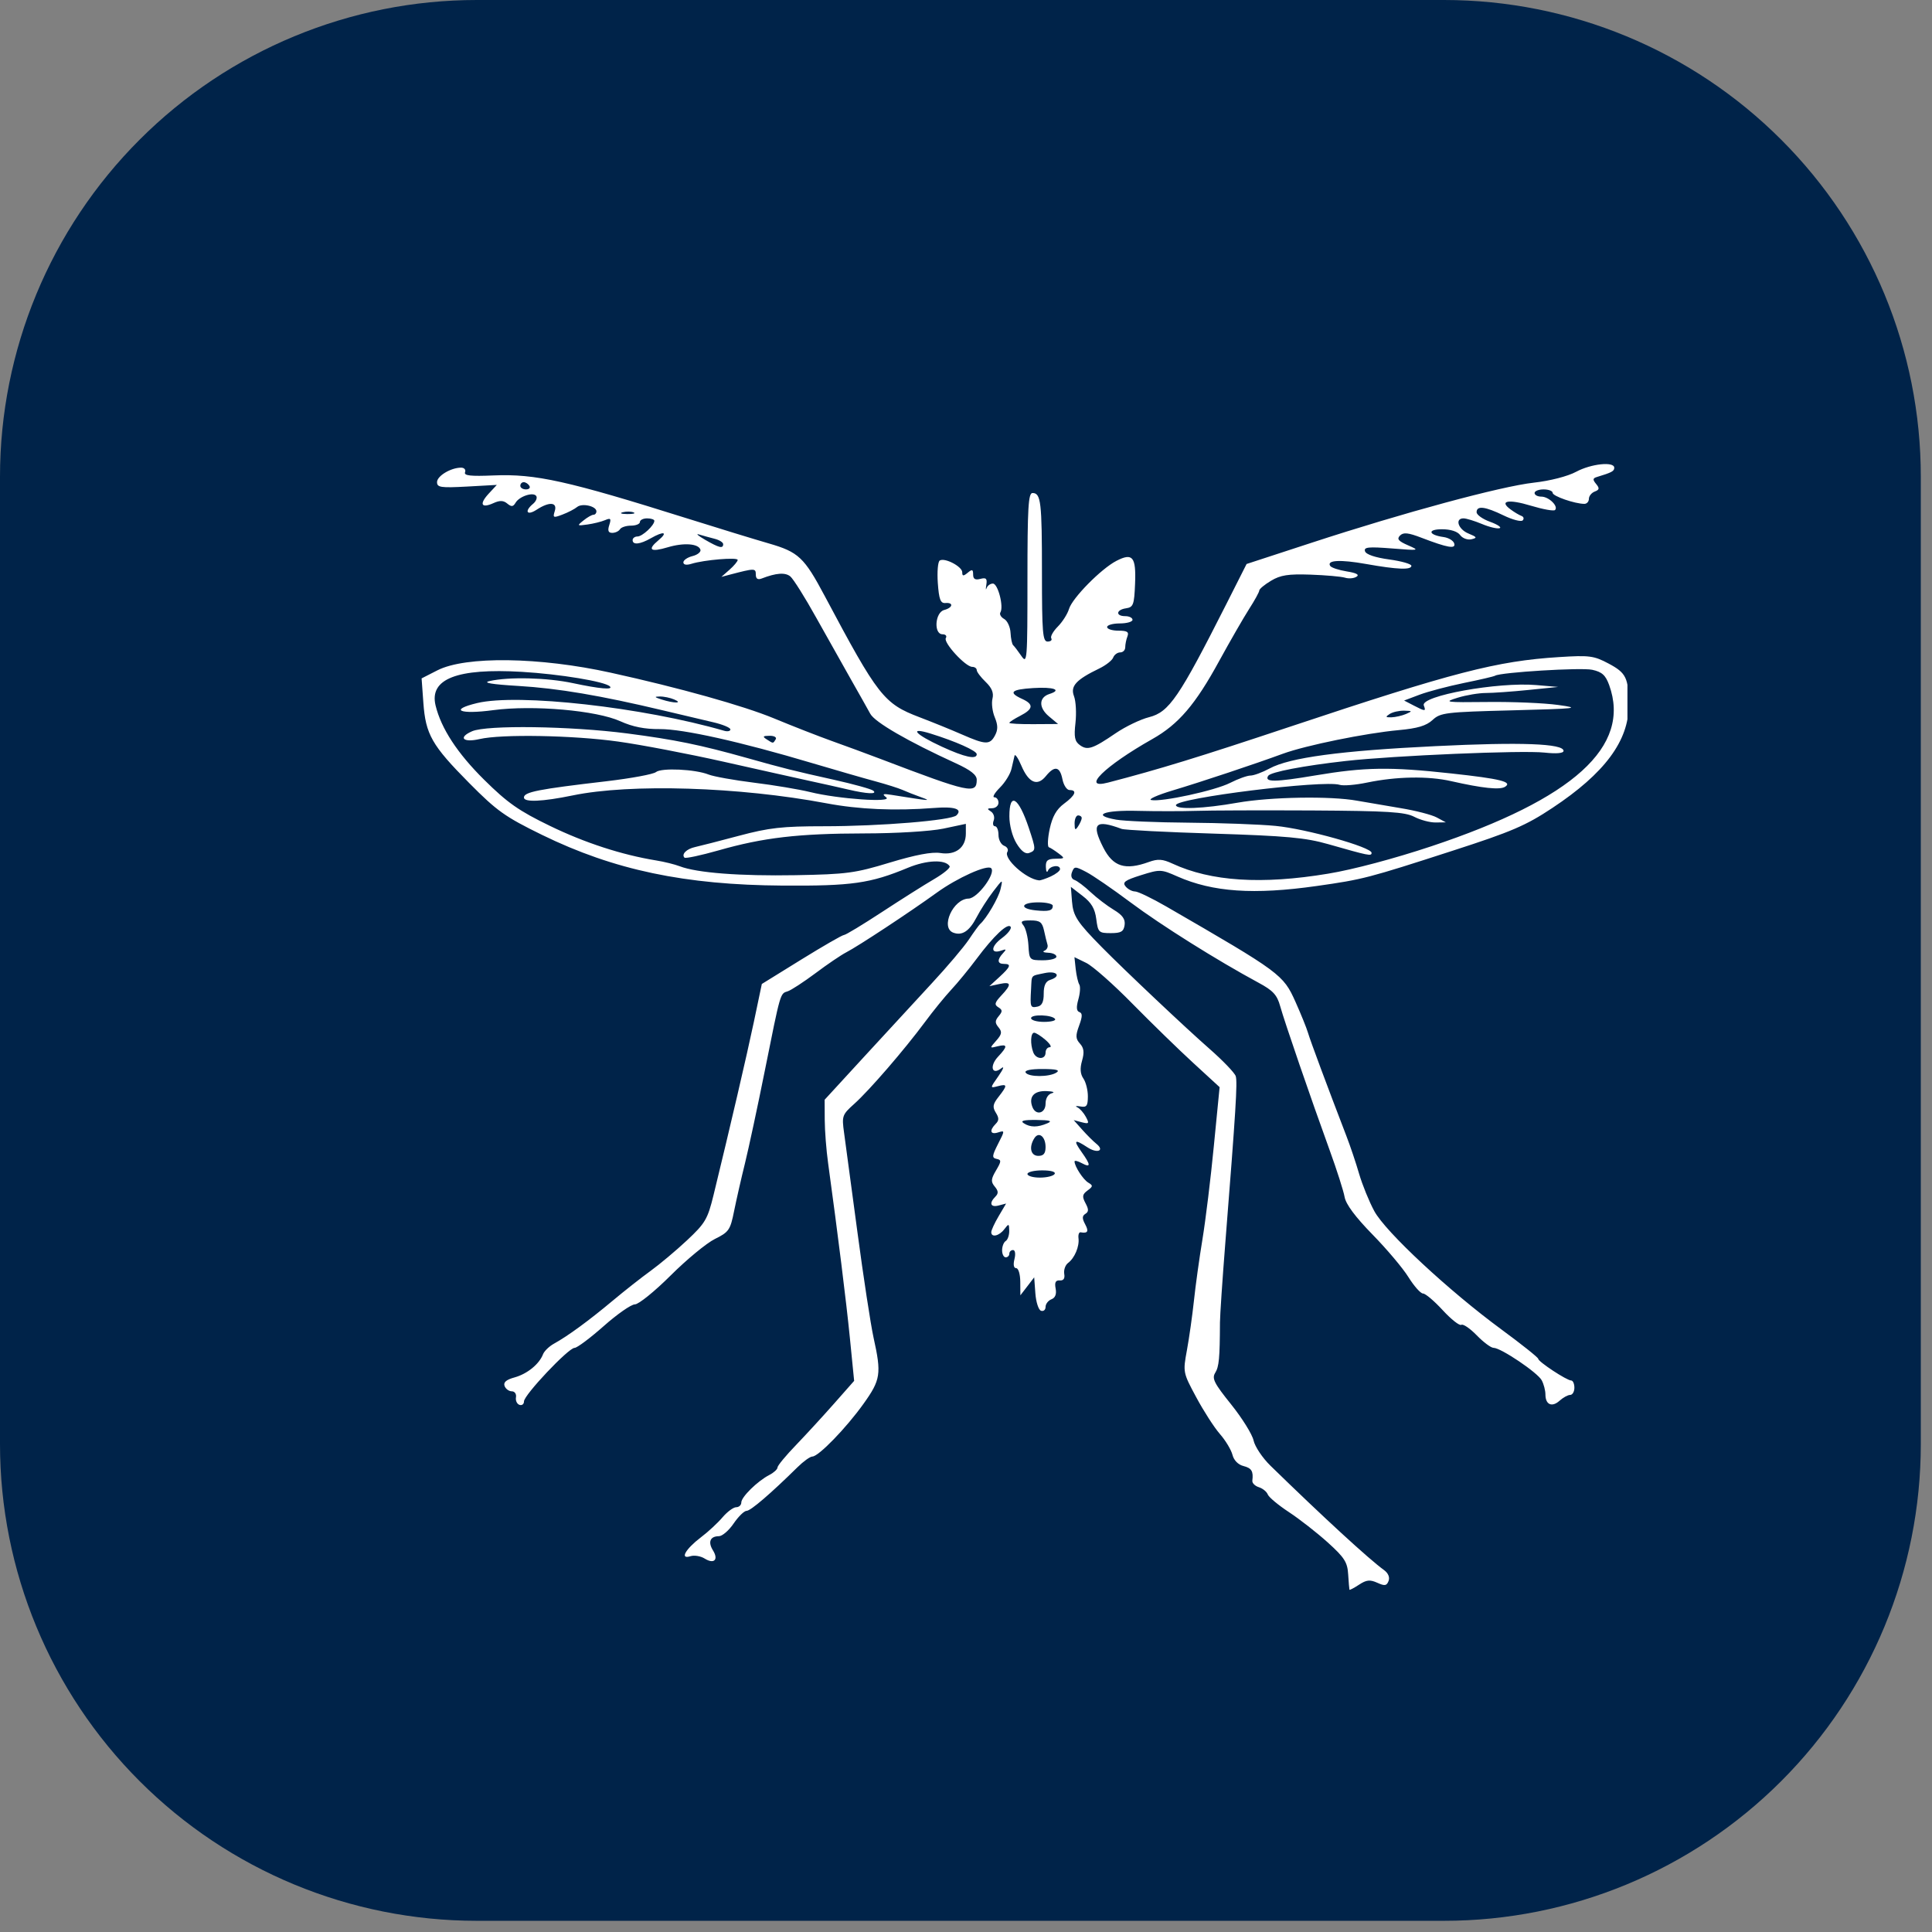 <svg xmlns="http://www.w3.org/2000/svg" xmlns:xlink="http://www.w3.org/1999/xlink" width="206" zoomAndPan="magnify" viewBox="0 0 154.5 154.5" height="206" preserveAspectRatio="xMidYMid meet"><rect x="0" y="0" width="154.5" height="154.5" fill="#808080" stroke="none"/><defs><clipPath id="64b3a9c4b6"><path d="M 0 0 L 153.605 0 L 153.605 153.605 L 0 153.605 Z M 0 0 " clip-rule="nonzero"></path></clipPath><clipPath id="de9cafa6ab"><path d="M 38.125 0 L 115.477 0 C 125.59 0 135.289 4.016 142.438 11.168 C 149.59 18.316 153.605 28.016 153.605 38.125 L 153.605 115.477 C 153.605 125.59 149.59 135.289 142.438 142.438 C 135.289 149.59 125.59 153.605 115.477 153.605 L 38.125 153.605 C 28.016 153.605 18.316 149.59 11.168 142.438 C 4.016 135.289 0 125.59 0 115.477 L 0 38.125 C 0 28.016 4.016 18.316 11.168 11.168 C 18.316 4.016 28.016 0 38.125 0 Z M 38.125 0 " clip-rule="nonzero"></path></clipPath><clipPath id="138f808dfc"><path d="M 0 0 L 153.605 0 L 153.605 153.605 L 0 153.605 Z M 0 0 " clip-rule="nonzero"></path></clipPath><clipPath id="065349115e"><path d="M 38.125 0 L 115.477 0 C 125.59 0 135.289 4.016 142.438 11.168 C 149.59 18.316 153.605 28.016 153.605 38.125 L 153.605 115.477 C 153.605 125.59 149.59 135.289 142.438 142.438 C 135.289 149.59 125.59 153.605 115.477 153.605 L 38.125 153.605 C 28.016 153.605 18.316 149.59 11.168 142.438 C 4.016 135.289 0 125.59 0 115.477 L 0 38.125 C 0 28.016 4.016 18.316 11.168 11.168 C 18.316 4.016 28.016 0 38.125 0 Z M 38.125 0 " clip-rule="nonzero"></path></clipPath><clipPath id="58d2121e71"><rect x="0" width="154" y="0" height="154"></rect></clipPath><clipPath id="c67cd9154a"><path d="M 33.703 37 L 130.145 37 L 130.145 127.352 L 33.703 127.352 Z M 33.703 37 " clip-rule="nonzero"></path></clipPath></defs><g clip-path="url(#64b3a9c4b6)"><g clip-path="url(#de9cafa6ab)"><g transform="matrix(1, 0, 0, 1, 0, 0)"><g clip-path="url(#58d2121e71)"><g clip-path="url(#138f808dfc)"><g clip-path="url(#065349115e)"><path fill="#002349" d="M 0 0 L 153.605 0 L 153.605 153.605 L 0 153.605 Z M 0 0 " fill-opacity="1" fill-rule="nonzero"></path></g></g></g></g></g></g><g clip-path="url(#c67cd9154a)"><path fill="#ffffff" d="M 107.914 127.129 C 107.898 127.086 107.852 126.535 107.812 125.906 C 107.754 124.926 107.516 124.555 106.18 123.348 C 105.316 122.57 103.922 121.48 103.074 120.922 C 102.23 120.367 101.469 119.734 101.383 119.512 C 101.297 119.289 100.977 119.027 100.668 118.93 C 100.359 118.832 100.125 118.598 100.148 118.41 C 100.242 117.652 100.09 117.402 99.43 117.234 C 99.012 117.129 98.668 116.777 98.559 116.34 C 98.457 115.945 98.008 115.191 97.551 114.672 C 97.098 114.152 96.246 112.828 95.66 111.734 C 94.598 109.762 94.594 109.73 94.918 107.969 C 95.098 106.992 95.348 105.215 95.477 104.023 C 95.602 102.828 95.91 100.609 96.16 99.098 C 96.41 97.582 96.82 94.23 97.07 91.641 L 97.531 86.938 L 95.426 85.004 C 94.266 83.941 92.078 81.809 90.562 80.27 C 89.051 78.727 87.387 77.258 86.867 77.004 L 85.922 76.543 L 86.023 77.492 C 86.082 78.016 86.211 78.574 86.312 78.734 C 86.41 78.895 86.375 79.43 86.234 79.922 C 86.059 80.547 86.082 80.852 86.316 80.934 C 86.57 81.02 86.566 81.285 86.297 82.016 C 86 82.824 86.012 83.066 86.363 83.457 C 86.68 83.805 86.723 84.156 86.531 84.824 C 86.352 85.449 86.387 85.887 86.641 86.254 C 86.84 86.547 87 87.191 86.996 87.688 C 86.992 88.441 86.895 88.574 86.387 88.48 C 86.055 88.422 85.949 88.453 86.148 88.547 C 86.352 88.641 86.66 88.988 86.836 89.316 C 87.121 89.848 87.086 89.895 86.508 89.746 L 85.863 89.574 L 86.547 90.344 C 86.926 90.77 87.43 91.27 87.668 91.461 C 88.367 92.02 87.754 92.27 86.961 91.75 C 85.926 91.07 85.809 91.16 86.488 92.117 C 87.242 93.172 87.246 93.41 86.508 93.016 C 86.191 92.844 85.93 92.781 85.93 92.879 C 85.93 93.27 86.621 94.336 87.035 94.578 C 87.418 94.805 87.41 94.879 86.969 95.203 C 86.551 95.512 86.523 95.684 86.805 96.215 C 87.07 96.707 87.07 96.902 86.797 97.07 C 86.535 97.234 86.527 97.434 86.777 97.902 C 87.086 98.477 86.992 98.645 86.418 98.547 C 86.289 98.523 86.211 98.734 86.246 99.02 C 86.328 99.676 85.938 100.605 85.414 100.996 C 85.191 101.164 85.055 101.555 85.105 101.863 C 85.172 102.238 85.051 102.418 84.746 102.395 C 84.414 102.371 84.324 102.555 84.418 103.043 C 84.504 103.492 84.387 103.785 84.082 103.902 C 83.824 104.004 83.613 104.277 83.613 104.512 C 83.613 104.746 83.449 104.887 83.25 104.82 C 83.051 104.754 82.848 104.125 82.797 103.426 L 82.703 102.148 L 82.152 102.867 L 81.598 103.586 L 81.59 102.5 C 81.586 101.902 81.441 101.414 81.266 101.414 C 81.066 101.414 81.012 101.137 81.125 100.691 C 81.23 100.273 81.18 99.965 81.012 99.965 C 80.848 99.965 80.715 100.098 80.715 100.258 C 80.715 100.414 80.586 100.547 80.426 100.547 C 80.266 100.547 80.137 100.293 80.137 99.984 C 80.137 99.676 80.266 99.34 80.426 99.242 C 80.586 99.145 80.711 98.777 80.707 98.43 C 80.699 97.84 80.672 97.828 80.312 98.301 C 79.902 98.844 79.27 98.984 79.27 98.535 C 79.27 98.383 79.535 97.809 79.863 97.254 L 80.457 96.246 L 79.863 96.402 C 79.207 96.574 79.078 96.215 79.602 95.691 C 79.855 95.438 79.844 95.242 79.551 94.891 C 79.227 94.5 79.242 94.293 79.652 93.598 C 80.086 92.863 80.09 92.758 79.699 92.676 C 79.312 92.594 79.328 92.434 79.812 91.48 C 80.363 90.406 80.363 90.387 79.82 90.559 C 79.195 90.758 79.094 90.41 79.621 89.879 C 79.898 89.605 79.898 89.398 79.633 88.977 C 79.355 88.527 79.395 88.293 79.859 87.707 C 80.582 86.785 80.57 86.656 79.793 86.863 C 79.16 87.027 79.16 87.027 79.855 86.039 C 80.234 85.492 80.336 85.219 80.078 85.426 C 79.324 86.027 79.105 85.258 79.816 84.5 C 80.598 83.672 80.586 83.469 79.773 83.672 C 79.129 83.836 79.129 83.828 79.668 83.219 C 80.117 82.711 80.152 82.52 79.852 82.156 C 79.559 81.805 79.559 81.629 79.863 81.262 C 80.18 80.883 80.176 80.762 79.836 80.551 C 79.5 80.344 79.543 80.176 80.07 79.613 C 80.922 78.711 80.883 78.484 79.918 78.691 L 79.121 78.863 L 79.918 78.133 C 80.824 77.301 80.898 77.082 80.281 77.082 C 79.754 77.082 79.723 76.75 80.207 76.23 C 80.504 75.91 80.48 75.871 80.074 76.016 C 79.195 76.324 79.223 75.684 80.117 75.023 C 80.594 74.672 80.91 74.266 80.82 74.117 C 80.602 73.77 79.465 74.84 78.094 76.68 C 77.488 77.492 76.578 78.602 76.074 79.141 C 75.57 79.684 74.625 80.84 73.977 81.719 C 72.324 83.949 69.52 87.195 68.316 88.273 C 67.348 89.141 67.312 89.238 67.5 90.59 C 67.609 91.367 68.09 94.934 68.566 98.52 C 69.043 102.102 69.625 105.91 69.859 106.977 C 70.5 109.867 70.426 110.344 69.055 112.258 C 67.672 114.195 65.457 116.477 64.965 116.477 C 64.785 116.477 64.25 116.863 63.77 117.336 C 61.617 119.457 60.027 120.82 59.707 120.82 C 59.512 120.82 59.047 121.277 58.668 121.832 C 58.289 122.391 57.758 122.848 57.488 122.848 C 56.789 122.852 56.598 123.312 57.016 123.984 C 57.48 124.73 57.102 125.105 56.352 124.637 C 56.031 124.434 55.516 124.352 55.211 124.449 C 54.34 124.723 54.805 123.887 56.047 122.941 C 56.633 122.5 57.414 121.773 57.785 121.332 C 58.16 120.895 58.648 120.531 58.871 120.531 C 59.098 120.531 59.281 120.359 59.281 120.152 C 59.281 119.711 60.578 118.438 61.527 117.949 C 61.883 117.766 62.176 117.496 62.176 117.352 C 62.176 117.207 62.844 116.398 63.66 115.555 C 64.473 114.707 65.852 113.207 66.723 112.219 L 68.305 110.426 L 67.965 107.004 C 67.664 103.984 67.012 98.773 66.223 93.016 C 66.078 91.98 65.957 90.414 65.953 89.539 L 65.945 87.945 L 69.137 84.469 C 70.891 82.559 73.316 79.926 74.523 78.625 C 75.734 77.32 77.059 75.758 77.469 75.148 C 77.875 74.539 78.285 73.977 78.375 73.898 C 78.887 73.453 79.848 71.812 80.012 71.102 C 80.203 70.277 80.203 70.277 79.426 71.289 C 78.996 71.848 78.398 72.777 78.098 73.355 C 77.52 74.469 76.934 74.852 76.227 74.582 C 75.184 74.18 76.219 71.883 77.457 71.859 C 78.168 71.844 79.66 69.832 79.262 69.43 C 78.953 69.121 76.555 70.199 74.922 71.379 C 72.773 72.934 68.598 75.684 67.668 76.16 C 67.266 76.367 66.156 77.117 65.211 77.828 C 64.262 78.535 63.262 79.188 62.992 79.273 C 62.383 79.465 62.434 79.285 61.16 85.629 C 60.586 88.496 59.871 91.82 59.578 93.016 C 59.281 94.211 58.891 95.93 58.707 96.836 C 58.402 98.363 58.289 98.527 57.164 99.082 C 56.496 99.414 54.906 100.727 53.633 101.996 C 52.359 103.266 51.07 104.309 50.773 104.309 C 50.477 104.309 49.352 105.094 48.273 106.051 C 47.195 107.004 46.148 107.789 45.945 107.789 C 45.461 107.789 41.902 111.555 41.902 112.07 C 41.902 112.289 41.738 112.414 41.539 112.344 C 41.34 112.273 41.215 112.004 41.262 111.738 C 41.309 111.477 41.16 111.262 40.93 111.262 C 40.703 111.262 40.441 111.074 40.352 110.84 C 40.238 110.543 40.48 110.332 41.156 110.148 C 42.164 109.867 43.121 109.09 43.426 108.297 C 43.523 108.043 43.918 107.664 44.305 107.449 C 45.406 106.844 47.105 105.598 48.996 104.016 C 49.953 103.215 51.32 102.141 52.035 101.625 C 52.746 101.109 54.055 100.016 54.938 99.188 C 56.402 97.816 56.59 97.496 57.062 95.566 C 58.414 90.02 59.703 84.48 60.285 81.723 L 60.922 78.688 L 64.086 76.73 C 65.824 75.656 67.355 74.773 67.492 74.77 C 67.625 74.77 68.992 73.941 70.531 72.934 C 72.07 71.926 73.949 70.738 74.707 70.297 C 75.461 69.855 76.02 69.395 75.941 69.27 C 75.598 68.715 74.117 68.77 72.605 69.395 C 69.59 70.648 68.113 70.855 62.613 70.82 C 54.766 70.77 49.109 69.578 43.348 66.766 C 40.387 65.316 39.742 64.859 37.516 62.613 C 34.535 59.605 34.035 58.73 33.855 56.184 L 33.715 54.25 L 34.98 53.605 C 37.234 52.457 43.141 52.535 48.852 53.797 C 54.348 55.008 59.441 56.434 61.887 57.445 C 63.402 58.074 65.488 58.887 66.523 59.258 C 67.559 59.625 69.316 60.277 70.434 60.699 C 77.543 63.41 78.109 63.531 78.109 62.355 C 78.109 61.969 77.621 61.582 76.445 61.043 C 72.602 59.285 69.957 57.754 69.594 57.078 C 69.383 56.691 68.691 55.461 68.055 54.344 C 67.422 53.23 66.168 51 65.27 49.391 C 64.375 47.777 63.441 46.297 63.203 46.098 C 62.797 45.762 62.074 45.812 60.902 46.266 C 60.59 46.383 60.441 46.281 60.441 45.941 C 60.441 45.434 60.352 45.434 58.414 45.941 L 57.688 46.133 L 58.34 45.559 C 58.699 45.242 58.992 44.891 58.992 44.777 C 58.992 44.547 56.312 44.77 55.297 45.086 C 54.895 45.211 54.648 45.168 54.648 44.969 C 54.648 44.797 54.977 44.57 55.383 44.469 C 55.789 44.367 56.07 44.133 56.012 43.953 C 55.852 43.469 54.676 43.383 53.398 43.766 C 52.016 44.18 51.734 43.973 52.648 43.211 C 53.453 42.539 53.094 42.445 52.039 43.047 C 51.184 43.535 50.59 43.598 50.59 43.191 C 50.59 43.035 50.766 42.902 50.98 42.902 C 51.371 42.902 52.328 42.012 52.328 41.648 C 52.328 41.543 52.07 41.453 51.75 41.453 C 51.43 41.453 51.172 41.586 51.172 41.746 C 51.172 41.902 50.852 42.035 50.465 42.035 C 50.074 42.035 49.676 42.164 49.578 42.324 C 49.48 42.484 49.203 42.613 48.961 42.613 C 48.645 42.613 48.578 42.441 48.723 41.988 C 48.891 41.465 48.836 41.402 48.379 41.598 C 48.082 41.723 47.449 41.879 46.969 41.945 C 46.141 42.062 46.129 42.047 46.664 41.617 C 46.973 41.367 47.332 41.164 47.461 41.164 C 47.59 41.164 47.695 41.043 47.695 40.895 C 47.695 40.473 46.551 40.215 46.152 40.543 C 45.953 40.707 45.43 40.98 44.984 41.148 C 44.25 41.43 44.195 41.406 44.363 40.875 C 44.594 40.148 43.922 40.098 42.906 40.766 C 42.137 41.266 41.91 40.891 42.621 40.297 C 42.859 40.102 42.98 39.82 42.887 39.672 C 42.668 39.316 41.531 39.684 41.227 40.207 C 41.035 40.531 40.898 40.543 40.566 40.27 C 40.258 40.012 39.965 40.004 39.461 40.234 C 38.488 40.676 38.305 40.32 39.074 39.484 L 39.73 38.777 L 37.34 38.91 C 35.246 39.023 34.949 38.98 34.949 38.555 C 34.949 38.062 36.055 37.398 36.875 37.398 C 37.125 37.398 37.266 37.562 37.191 37.762 C 37.082 38.039 37.621 38.098 39.473 38.02 C 42.824 37.879 45.398 38.453 54.938 41.453 C 57.406 42.23 60.344 43.129 61.465 43.453 C 63.859 44.145 64.305 44.562 65.965 47.684 C 70.215 55.676 70.684 56.273 73.531 57.355 C 74.535 57.738 76.059 58.355 76.914 58.73 C 78.82 59.566 79.16 59.578 79.57 58.809 C 79.812 58.355 79.809 57.988 79.551 57.363 C 79.359 56.906 79.277 56.23 79.367 55.871 C 79.48 55.406 79.32 55.012 78.82 54.531 C 78.43 54.156 78.109 53.73 78.109 53.59 C 78.109 53.445 77.945 53.328 77.746 53.328 C 77.203 53.324 75.422 51.379 75.637 51.027 C 75.742 50.859 75.621 50.723 75.375 50.723 C 74.652 50.723 74.77 48.973 75.504 48.781 C 76.203 48.598 76.277 48.164 75.598 48.223 C 75.211 48.254 75.09 47.934 74.996 46.625 C 74.934 45.727 75 44.914 75.152 44.824 C 75.551 44.574 76.945 45.305 76.949 45.762 C 76.949 46.082 77.035 46.09 77.387 45.801 C 77.742 45.504 77.82 45.527 77.82 45.941 C 77.82 46.305 77.984 46.402 78.398 46.293 C 78.859 46.172 78.957 46.266 78.875 46.77 C 78.82 47.113 78.828 47.23 78.898 47.031 C 78.965 46.832 79.191 46.668 79.402 46.668 C 79.805 46.668 80.281 48.516 80 48.973 C 79.91 49.121 80.047 49.359 80.305 49.5 C 80.562 49.645 80.789 50.145 80.812 50.605 C 80.836 51.07 80.93 51.512 81.02 51.594 C 81.109 51.672 81.406 52.059 81.676 52.453 C 82.141 53.137 82.164 52.84 82.164 46.297 C 82.164 40.617 82.234 39.426 82.566 39.426 C 83.242 39.426 83.324 40.125 83.324 45.824 C 83.324 50.594 83.383 51.305 83.773 51.305 C 84.023 51.305 84.156 51.188 84.07 51.047 C 83.98 50.906 84.219 50.484 84.594 50.105 C 84.965 49.73 85.371 49.094 85.488 48.695 C 85.754 47.82 88.055 45.484 89.277 44.852 C 90.578 44.18 90.859 44.527 90.77 46.684 C 90.703 48.363 90.629 48.559 90.051 48.645 C 89.25 48.758 89.195 49.273 89.984 49.273 C 90.305 49.273 90.566 49.406 90.566 49.566 C 90.566 49.723 90.109 49.855 89.551 49.855 C 88.992 49.855 88.535 49.984 88.535 50.145 C 88.535 50.305 88.941 50.434 89.438 50.434 C 90.137 50.434 90.297 50.535 90.16 50.891 C 90.062 51.145 89.984 51.535 89.984 51.762 C 89.984 51.988 89.805 52.172 89.582 52.172 C 89.359 52.172 89.105 52.359 89.02 52.586 C 88.934 52.812 88.43 53.207 87.902 53.461 C 86.051 54.355 85.578 54.871 85.887 55.676 C 86.039 56.074 86.09 57.035 86.004 57.809 C 85.875 58.934 85.945 59.289 86.352 59.582 C 86.961 60.031 87.387 59.887 89.23 58.629 C 90.012 58.098 91.207 57.523 91.891 57.352 C 93.496 56.945 94.285 55.789 98.086 48.273 L 99.688 45.102 L 104.902 43.398 C 112.234 41 120.027 38.891 122.656 38.598 C 123.957 38.453 125.371 38.09 126.043 37.727 C 127.246 37.082 129.09 36.891 129.09 37.406 C 129.09 37.68 128.895 37.785 127.68 38.152 C 127.367 38.25 127.359 38.363 127.641 38.703 C 127.926 39.047 127.906 39.164 127.531 39.309 C 127.273 39.406 127.062 39.672 127.062 39.891 C 127.062 40.113 126.898 40.293 126.699 40.293 C 125.934 40.289 124.164 39.676 124.164 39.414 C 124.164 39.262 123.84 39.137 123.441 39.137 C 123.043 39.137 122.719 39.266 122.719 39.426 C 122.719 39.586 122.961 39.715 123.262 39.715 C 123.855 39.715 124.648 40.488 124.355 40.785 C 124.254 40.887 123.387 40.73 122.426 40.441 C 120.629 39.895 119.844 40.043 120.805 40.742 C 121.105 40.965 121.496 41.195 121.672 41.258 C 121.848 41.324 121.891 41.484 121.77 41.613 C 121.648 41.746 120.957 41.566 120.242 41.219 C 118.754 40.496 118.082 40.418 118.082 40.961 C 118.082 41.168 118.57 41.516 119.168 41.73 C 119.766 41.949 120.105 42.18 119.922 42.238 C 119.734 42.301 119.102 42.152 118.508 41.902 C 117.918 41.656 117.254 41.453 117.035 41.453 C 116.324 41.453 116.609 42.328 117.43 42.664 C 118.121 42.949 118.152 43.012 117.668 43.125 C 117.359 43.195 116.953 43.047 116.766 42.789 C 116.555 42.5 116 42.324 115.312 42.324 C 114.121 42.324 114.223 42.781 115.453 42.949 C 115.84 43.004 116.215 43.23 116.289 43.449 C 116.445 43.926 115.773 43.809 113.676 43.004 C 112.609 42.594 112.23 42.555 111.957 42.828 C 111.684 43.102 111.828 43.273 112.602 43.609 C 113.559 44.027 113.512 44.035 111.309 43.859 C 109.418 43.711 109.047 43.75 109.16 44.086 C 109.242 44.34 109.973 44.586 111.082 44.738 C 112.066 44.871 112.867 45.102 112.867 45.246 C 112.867 45.59 111.746 45.547 109.246 45.102 C 107.18 44.734 106.086 44.793 106.371 45.25 C 106.457 45.395 107.055 45.59 107.695 45.695 C 108.48 45.82 108.734 45.961 108.477 46.121 C 108.262 46.258 107.848 46.289 107.551 46.195 C 107.254 46.105 106.016 45.996 104.797 45.953 C 103.027 45.891 102.398 45.988 101.645 46.441 C 101.125 46.75 100.703 47.102 100.703 47.223 C 100.703 47.34 100.332 48.016 99.879 48.719 C 99.43 49.422 98.359 51.285 97.5 52.852 C 95.598 56.34 94.246 57.922 92.145 59.105 C 88.336 61.258 86.398 63.16 88.609 62.582 C 92.723 61.512 95.863 60.547 103.164 58.113 C 116.223 53.758 119.699 52.859 124.668 52.547 C 127.105 52.391 127.457 52.438 128.633 53.062 C 130.047 53.812 130.238 54.207 130.246 56.402 C 130.25 59.242 128.324 61.84 124.145 64.609 C 122.02 66.02 120.883 66.508 116.18 68.027 C 109.398 70.223 109 70.328 105.297 70.852 C 100.273 71.566 96.988 71.34 94.156 70.09 C 92.855 69.512 92.766 69.508 91.242 69.988 C 89.961 70.391 89.734 70.555 90.012 70.887 C 90.195 71.109 90.535 71.289 90.766 71.289 C 91 71.289 92.121 71.832 93.266 72.492 C 102.418 77.785 102.617 77.93 103.598 80.117 C 104.035 81.094 104.488 82.211 104.602 82.602 C 104.789 83.238 106.137 86.859 107.668 90.84 C 107.977 91.637 108.438 93.008 108.691 93.883 C 108.949 94.758 109.492 96.098 109.902 96.852 C 110.797 98.512 115.859 103.223 120.074 106.32 C 121.688 107.508 123.008 108.559 123.008 108.66 C 123.008 108.891 125.289 110.395 125.641 110.395 C 125.785 110.395 125.902 110.656 125.902 110.973 C 125.902 111.293 125.75 111.551 125.562 111.551 C 125.379 111.551 124.996 111.762 124.715 112.016 C 124.109 112.562 123.586 112.332 123.586 111.516 C 123.586 111.195 123.453 110.684 123.289 110.379 C 122.957 109.762 120.023 107.785 119.438 107.785 C 119.234 107.785 118.629 107.336 118.094 106.785 C 117.559 106.234 117.004 105.855 116.859 105.945 C 116.715 106.035 116.047 105.508 115.371 104.773 C 114.699 104.043 113.992 103.441 113.797 103.441 C 113.605 103.441 113.082 102.852 112.633 102.133 C 112.188 101.414 110.887 99.875 109.75 98.715 C 108.387 97.32 107.629 96.305 107.527 95.723 C 107.441 95.238 106.902 93.551 106.328 91.973 C 104.82 87.82 102.734 81.75 102.375 80.465 C 102.125 79.559 101.805 79.211 100.633 78.582 C 97.32 76.793 92.855 73.992 90.414 72.168 C 88.98 71.094 87.379 69.996 86.863 69.73 C 85.977 69.27 85.91 69.27 85.727 69.742 C 85.609 70.043 85.691 70.293 85.93 70.371 C 86.145 70.445 86.723 70.879 87.211 71.34 C 87.703 71.801 88.535 72.438 89.062 72.754 C 89.766 73.176 90 73.504 89.934 73.977 C 89.855 74.5 89.652 74.621 88.828 74.621 C 87.867 74.621 87.805 74.559 87.668 73.496 C 87.562 72.664 87.277 72.184 86.578 71.648 L 85.637 70.922 L 85.727 72.094 C 85.82 73.254 86.137 73.742 88.117 75.75 C 89.938 77.598 94.832 82.219 96.715 83.867 C 97.789 84.809 98.734 85.793 98.82 86.059 C 98.969 86.531 98.828 88.777 97.988 99.387 C 97.754 102.332 97.562 105.203 97.559 105.758 C 97.547 108.625 97.484 109.293 97.18 109.781 C 96.898 110.234 97.09 110.613 98.453 112.309 C 99.332 113.406 100.141 114.703 100.246 115.191 C 100.352 115.68 100.961 116.594 101.605 117.219 C 105.812 121.32 109.48 124.691 110.672 125.551 C 111.012 125.797 111.156 126.133 111.043 126.426 C 110.891 126.82 110.738 126.844 110.137 126.57 C 109.555 126.309 109.273 126.336 108.68 126.727 C 108.277 126.992 107.93 127.172 107.914 127.129 Z M 84.336 93.883 C 84.445 93.707 84.051 93.594 83.34 93.594 C 82.695 93.594 82.164 93.723 82.164 93.883 C 82.164 94.043 82.613 94.172 83.16 94.172 C 83.711 94.172 84.238 94.043 84.336 93.883 Z M 83.613 91.727 C 83.613 90.887 83.07 90.461 82.715 91.023 C 82.262 91.738 82.422 92.434 83.035 92.434 C 83.453 92.434 83.613 92.242 83.613 91.727 Z M 83.758 89.828 C 84.188 89.645 83.961 89.574 82.887 89.562 C 81.852 89.551 81.562 89.629 81.875 89.828 C 82.395 90.164 82.977 90.164 83.758 89.828 Z M 83.613 88.258 C 83.613 87.832 83.812 87.5 84.121 87.422 C 84.398 87.348 84.199 87.273 83.676 87.254 C 82.684 87.219 82.25 87.715 82.559 88.523 C 82.832 89.238 83.613 89.043 83.613 88.258 Z M 84.48 85.773 C 84.793 85.57 84.477 85.492 83.379 85.488 C 82.426 85.484 81.91 85.594 82.02 85.773 C 82.246 86.141 83.91 86.141 84.48 85.773 Z M 83.613 84.18 C 83.613 83.941 83.762 83.746 83.945 83.746 C 84.129 83.746 83.98 83.484 83.613 83.164 C 83.246 82.848 82.836 82.586 82.699 82.586 C 82.414 82.586 82.375 83.492 82.629 84.156 C 82.852 84.738 83.613 84.758 83.613 84.18 Z M 84.375 81.492 C 84.164 81.148 82.453 81.086 82.453 81.422 C 82.453 81.586 82.918 81.719 83.484 81.719 C 84.051 81.719 84.453 81.617 84.375 81.492 Z M 83.465 79.465 C 83.461 78.82 83.621 78.477 83.973 78.363 C 84.898 78.07 84.531 77.605 83.539 77.816 C 82.387 78.066 82.52 77.91 82.453 79.109 C 82.371 80.547 82.395 80.613 82.961 80.5 C 83.32 80.43 83.469 80.125 83.465 79.465 Z M 84.48 76.504 C 84.48 76.344 84.188 76.203 83.828 76.191 C 83.473 76.18 83.332 76.105 83.523 76.027 C 83.715 75.949 83.824 75.734 83.766 75.543 C 83.707 75.355 83.582 74.844 83.488 74.402 C 83.34 73.742 83.16 73.605 82.414 73.605 C 81.684 73.605 81.578 73.684 81.844 74.004 C 82.023 74.223 82.203 74.938 82.242 75.594 C 82.309 76.77 82.328 76.789 83.395 76.793 C 83.992 76.793 84.48 76.664 84.48 76.504 Z M 84.191 72.43 C 84.191 72.281 83.672 72.16 83.035 72.16 C 81.648 72.16 81.477 72.66 82.816 72.801 C 83.879 72.91 84.191 72.824 84.191 72.43 Z M 84.035 70.086 C 84.438 69.898 84.77 69.641 84.77 69.504 C 84.77 69.121 83.969 69.223 83.805 69.625 C 83.723 69.824 83.648 69.691 83.637 69.336 C 83.617 68.812 83.773 68.68 84.41 68.672 C 85.164 68.664 85.176 68.641 84.656 68.25 C 84.355 68.023 84.008 67.797 83.879 67.754 C 83.754 67.707 83.781 67.047 83.945 66.281 C 84.16 65.293 84.484 64.719 85.086 64.273 C 85.996 63.602 86.168 63.18 85.531 63.18 C 85.312 63.18 85.055 62.789 84.961 62.309 C 84.754 61.281 84.332 61.207 83.633 62.07 C 82.953 62.906 82.262 62.605 81.676 61.227 C 81.422 60.629 81.176 60.27 81.133 60.426 C 81.09 60.586 80.984 61.055 80.891 61.469 C 80.801 61.883 80.383 62.566 79.957 62.988 C 79.535 63.414 79.336 63.758 79.52 63.758 C 79.699 63.758 79.848 63.953 79.848 64.191 C 79.848 64.434 79.617 64.629 79.34 64.633 C 78.934 64.637 78.914 64.688 79.238 64.891 C 79.461 65.035 79.562 65.355 79.465 65.613 C 79.367 65.867 79.414 66.074 79.566 66.074 C 79.723 66.074 79.848 66.387 79.848 66.77 C 79.848 67.152 80.051 67.539 80.301 67.637 C 80.551 67.73 80.664 67.949 80.559 68.125 C 80.23 68.656 82.066 70.309 83.094 70.402 C 83.203 70.414 83.629 70.27 84.035 70.086 Z M 81.289 67.445 C 80.957 66.902 80.719 65.992 80.719 65.281 C 80.715 63.301 81.445 63.734 82.27 66.199 C 82.852 67.949 82.852 68 82.301 68.211 C 82.008 68.324 81.664 68.062 81.289 67.445 Z M 106.207 69.867 C 108.207 69.539 111.508 68.66 114.461 67.676 C 125.836 63.883 130.457 59.699 128.684 54.785 C 128.395 53.992 128.113 53.734 127.328 53.562 C 126.445 53.367 120.008 53.762 119.562 54.035 C 119.461 54.098 118.34 54.359 117.066 54.617 C 115.793 54.879 114.195 55.301 113.52 55.555 L 112.285 56.02 L 113.043 56.414 C 113.984 56.902 114.047 56.902 113.859 56.414 C 113.566 55.648 119.797 54.52 122.863 54.785 L 124.602 54.934 L 122.223 55.176 C 120.918 55.309 119.387 55.418 118.824 55.418 C 118.262 55.418 117.246 55.586 116.566 55.797 C 115.41 56.152 115.562 56.176 118.953 56.137 C 120.941 56.113 123.484 56.219 124.602 56.375 C 126.457 56.633 126.152 56.668 120.93 56.805 C 115.602 56.941 115.188 56.992 114.559 57.578 C 114.059 58.039 113.355 58.25 111.855 58.387 C 109.211 58.629 104.418 59.605 102.586 60.277 C 100.316 61.109 96.133 62.504 93.75 63.219 C 92.555 63.578 91.793 63.922 92.059 63.977 C 92.879 64.152 97.164 63.223 98.375 62.605 C 99.004 62.285 99.738 62.02 100 62.02 C 100.262 62.02 100.953 61.766 101.531 61.453 C 103.141 60.582 107.195 60.035 114.797 59.668 C 121.629 59.332 125.035 59.461 125.035 60.047 C 125.035 60.238 124.48 60.289 123.512 60.184 C 121.719 59.988 111.504 60.422 107.617 60.855 C 104.266 61.23 101.602 61.738 101.414 62.043 C 101.094 62.562 101.953 62.555 105.172 62.012 C 109.148 61.344 111.141 61.312 116.055 61.852 C 120.004 62.281 120.984 62.527 120.352 62.922 C 119.934 63.18 118.559 63.035 116.055 62.469 C 114.207 62.047 111.688 62.09 109.32 62.582 C 108.406 62.773 107.422 62.855 107.133 62.762 C 105.848 62.355 94.039 63.82 94.039 64.387 C 94.039 64.758 96.25 64.672 98.965 64.191 C 101.609 63.727 106.406 63.645 108.523 64.031 C 109.242 64.16 110.805 64.426 112 64.625 C 113.195 64.82 114.496 65.156 114.895 65.371 L 115.621 65.762 L 114.809 65.773 C 114.363 65.781 113.594 65.578 113.098 65.32 C 112.352 64.934 110.98 64.848 104.93 64.812 C 100.934 64.793 96.75 64.805 95.633 64.844 C 94.52 64.879 92.434 64.879 91 64.844 C 88.266 64.77 87.234 65.188 89.262 65.547 C 89.898 65.66 92.504 65.77 95.055 65.789 C 97.602 65.809 100.734 65.922 102.012 66.047 C 104.453 66.281 109.684 67.746 109.684 68.199 C 109.684 68.48 109.488 68.441 106.207 67.504 C 104.398 66.988 102.867 66.848 97.082 66.664 C 93.258 66.547 89.934 66.375 89.695 66.285 C 87.586 65.504 87.246 65.852 88.234 67.789 C 89.012 69.312 89.977 69.617 91.867 68.934 C 92.598 68.668 92.969 68.695 93.77 69.066 C 96.844 70.488 100.895 70.75 106.207 69.867 Z M 71.156 68.98 C 73.211 68.359 74.523 68.109 75.199 68.215 C 76.418 68.41 77.238 67.785 77.238 66.66 L 77.238 65.883 L 75.43 66.266 C 74.391 66.48 71.68 66.645 69.078 66.648 C 63.832 66.656 61.031 66.984 57.449 68.008 C 56.043 68.406 54.824 68.668 54.738 68.586 C 54.473 68.316 54.902 67.887 55.582 67.738 C 55.945 67.66 57.523 67.254 59.094 66.836 C 61.512 66.191 62.555 66.074 65.902 66.074 C 70.398 66.074 76.09 65.605 76.492 65.199 C 76.996 64.695 76.332 64.48 74.68 64.613 C 71.59 64.855 68.691 64.73 66.086 64.238 C 59.094 62.922 50.422 62.652 45.797 63.609 C 43.371 64.109 41.898 64.172 41.898 63.777 C 41.898 63.336 43.027 63.113 48.52 62.473 C 50.477 62.242 52.25 61.914 52.457 61.742 C 52.891 61.387 55.598 61.512 56.672 61.941 C 57.07 62.098 58.699 62.391 60.293 62.59 C 61.887 62.785 63.906 63.125 64.785 63.34 C 67.039 63.898 71.441 64.203 70.867 63.762 C 70.52 63.492 70.602 63.453 71.301 63.566 C 74.461 64.07 74.547 64.074 73.617 63.738 C 73.141 63.566 72.488 63.312 72.172 63.168 C 71.852 63.027 70.875 62.719 69.996 62.48 C 69.121 62.246 66.84 61.586 64.93 61.02 C 59.203 59.312 54.617 58.293 52.762 58.305 C 51.562 58.316 50.586 58.121 49.613 57.68 C 47.699 56.809 42.617 56.367 39.453 56.789 C 36.758 57.152 35.879 56.77 38.156 56.223 C 41.434 55.438 51.426 56.559 57.906 58.438 C 58.184 58.52 58.41 58.469 58.41 58.332 C 58.41 58.191 57.793 57.934 57.035 57.758 C 56.277 57.582 54.488 57.16 53.051 56.816 C 48.016 55.617 44.621 55.043 41.465 54.855 C 39.312 54.727 38.562 54.598 39.148 54.465 C 40.695 54.113 43.734 54.188 45.812 54.629 C 47.965 55.086 49.062 55.184 48.773 54.891 C 48.383 54.504 44.77 53.906 41.734 53.727 C 36.547 53.422 34.32 54.289 34.832 56.414 C 35.277 58.254 36.578 60.242 38.723 62.363 C 40.582 64.203 41.496 64.844 43.973 66.043 C 46.766 67.398 49.715 68.359 52.473 68.809 C 53.109 68.91 53.957 69.121 54.355 69.273 C 55.742 69.805 59.164 70.066 63.625 69.988 C 67.719 69.914 68.383 69.824 71.156 68.98 Z M 67.824 63.137 C 67.188 62.988 65.82 62.68 64.785 62.457 C 63.75 62.23 60.621 61.535 57.832 60.906 C 55.043 60.281 51.262 59.555 49.426 59.301 C 45.824 58.797 40.102 58.695 38.352 59.102 C 37.023 59.41 36.609 58.977 37.754 58.477 C 38.922 57.969 45.602 58.062 50.156 58.652 C 53.953 59.145 56.004 59.566 59.715 60.609 C 62.656 61.438 63.449 61.637 66.668 62.352 C 68.262 62.707 69.688 63.102 69.84 63.234 C 70.188 63.531 69.332 63.492 67.824 63.137 Z M 86.504 65.426 C 86.508 65.305 86.379 65.207 86.219 65.207 C 86.059 65.207 85.93 65.5 85.934 65.859 C 85.938 66.387 85.992 66.426 86.219 66.074 C 86.375 65.836 86.5 65.543 86.504 65.426 Z M 78.109 60.312 C 78.109 60.039 76.434 59.289 74.406 58.66 C 72.637 58.113 73.164 58.719 75.32 59.711 C 77.152 60.555 78.109 60.762 78.109 60.312 Z M 62.031 59.125 C 62.133 58.961 61.914 58.836 61.543 58.84 C 61.004 58.844 60.957 58.898 61.309 59.125 C 61.848 59.473 61.816 59.473 62.031 59.125 Z M 83.875 57.281 C 83.047 56.586 83.07 55.766 83.926 55.496 C 84.953 55.168 84.273 54.922 82.625 55.023 C 80.859 55.133 80.605 55.375 81.73 55.887 C 82.684 56.32 82.645 56.695 81.586 57.242 C 81.105 57.488 80.715 57.742 80.715 57.805 C 80.715 57.871 81.594 57.918 82.664 57.91 L 84.613 57.898 Z M 112.434 57.098 C 112.965 56.867 112.953 56.848 112.289 56.832 C 111.891 56.824 111.367 56.941 111.129 57.098 C 110.77 57.328 110.797 57.375 111.273 57.363 C 111.594 57.352 112.113 57.234 112.434 57.098 Z M 53.922 55.938 C 53.602 55.801 53.078 55.691 52.762 55.699 C 52.297 55.703 52.324 55.75 52.906 55.938 C 53.898 56.254 54.656 56.254 53.918 55.938 Z M 57.832 43.516 C 57.832 43.371 57.516 43.176 57.133 43.082 C 56.75 42.984 56.195 42.832 55.902 42.742 C 55.609 42.652 55.824 42.84 56.383 43.164 C 57.516 43.816 57.832 43.895 57.832 43.512 Z M 50.668 40.977 C 50.469 40.895 50.078 40.891 49.797 40.965 C 49.516 41.039 49.676 41.102 50.156 41.109 C 50.633 41.113 50.863 41.055 50.668 40.977 Z M 42.332 38.848 C 42.234 38.688 42.031 38.559 41.883 38.559 C 41.73 38.559 41.609 38.688 41.609 38.848 C 41.609 39.008 41.812 39.137 42.062 39.137 C 42.309 39.137 42.434 39.008 42.332 38.848 Z M 42.332 38.848 " fill-opacity="1" fill-rule="nonzero"></path></g></svg>